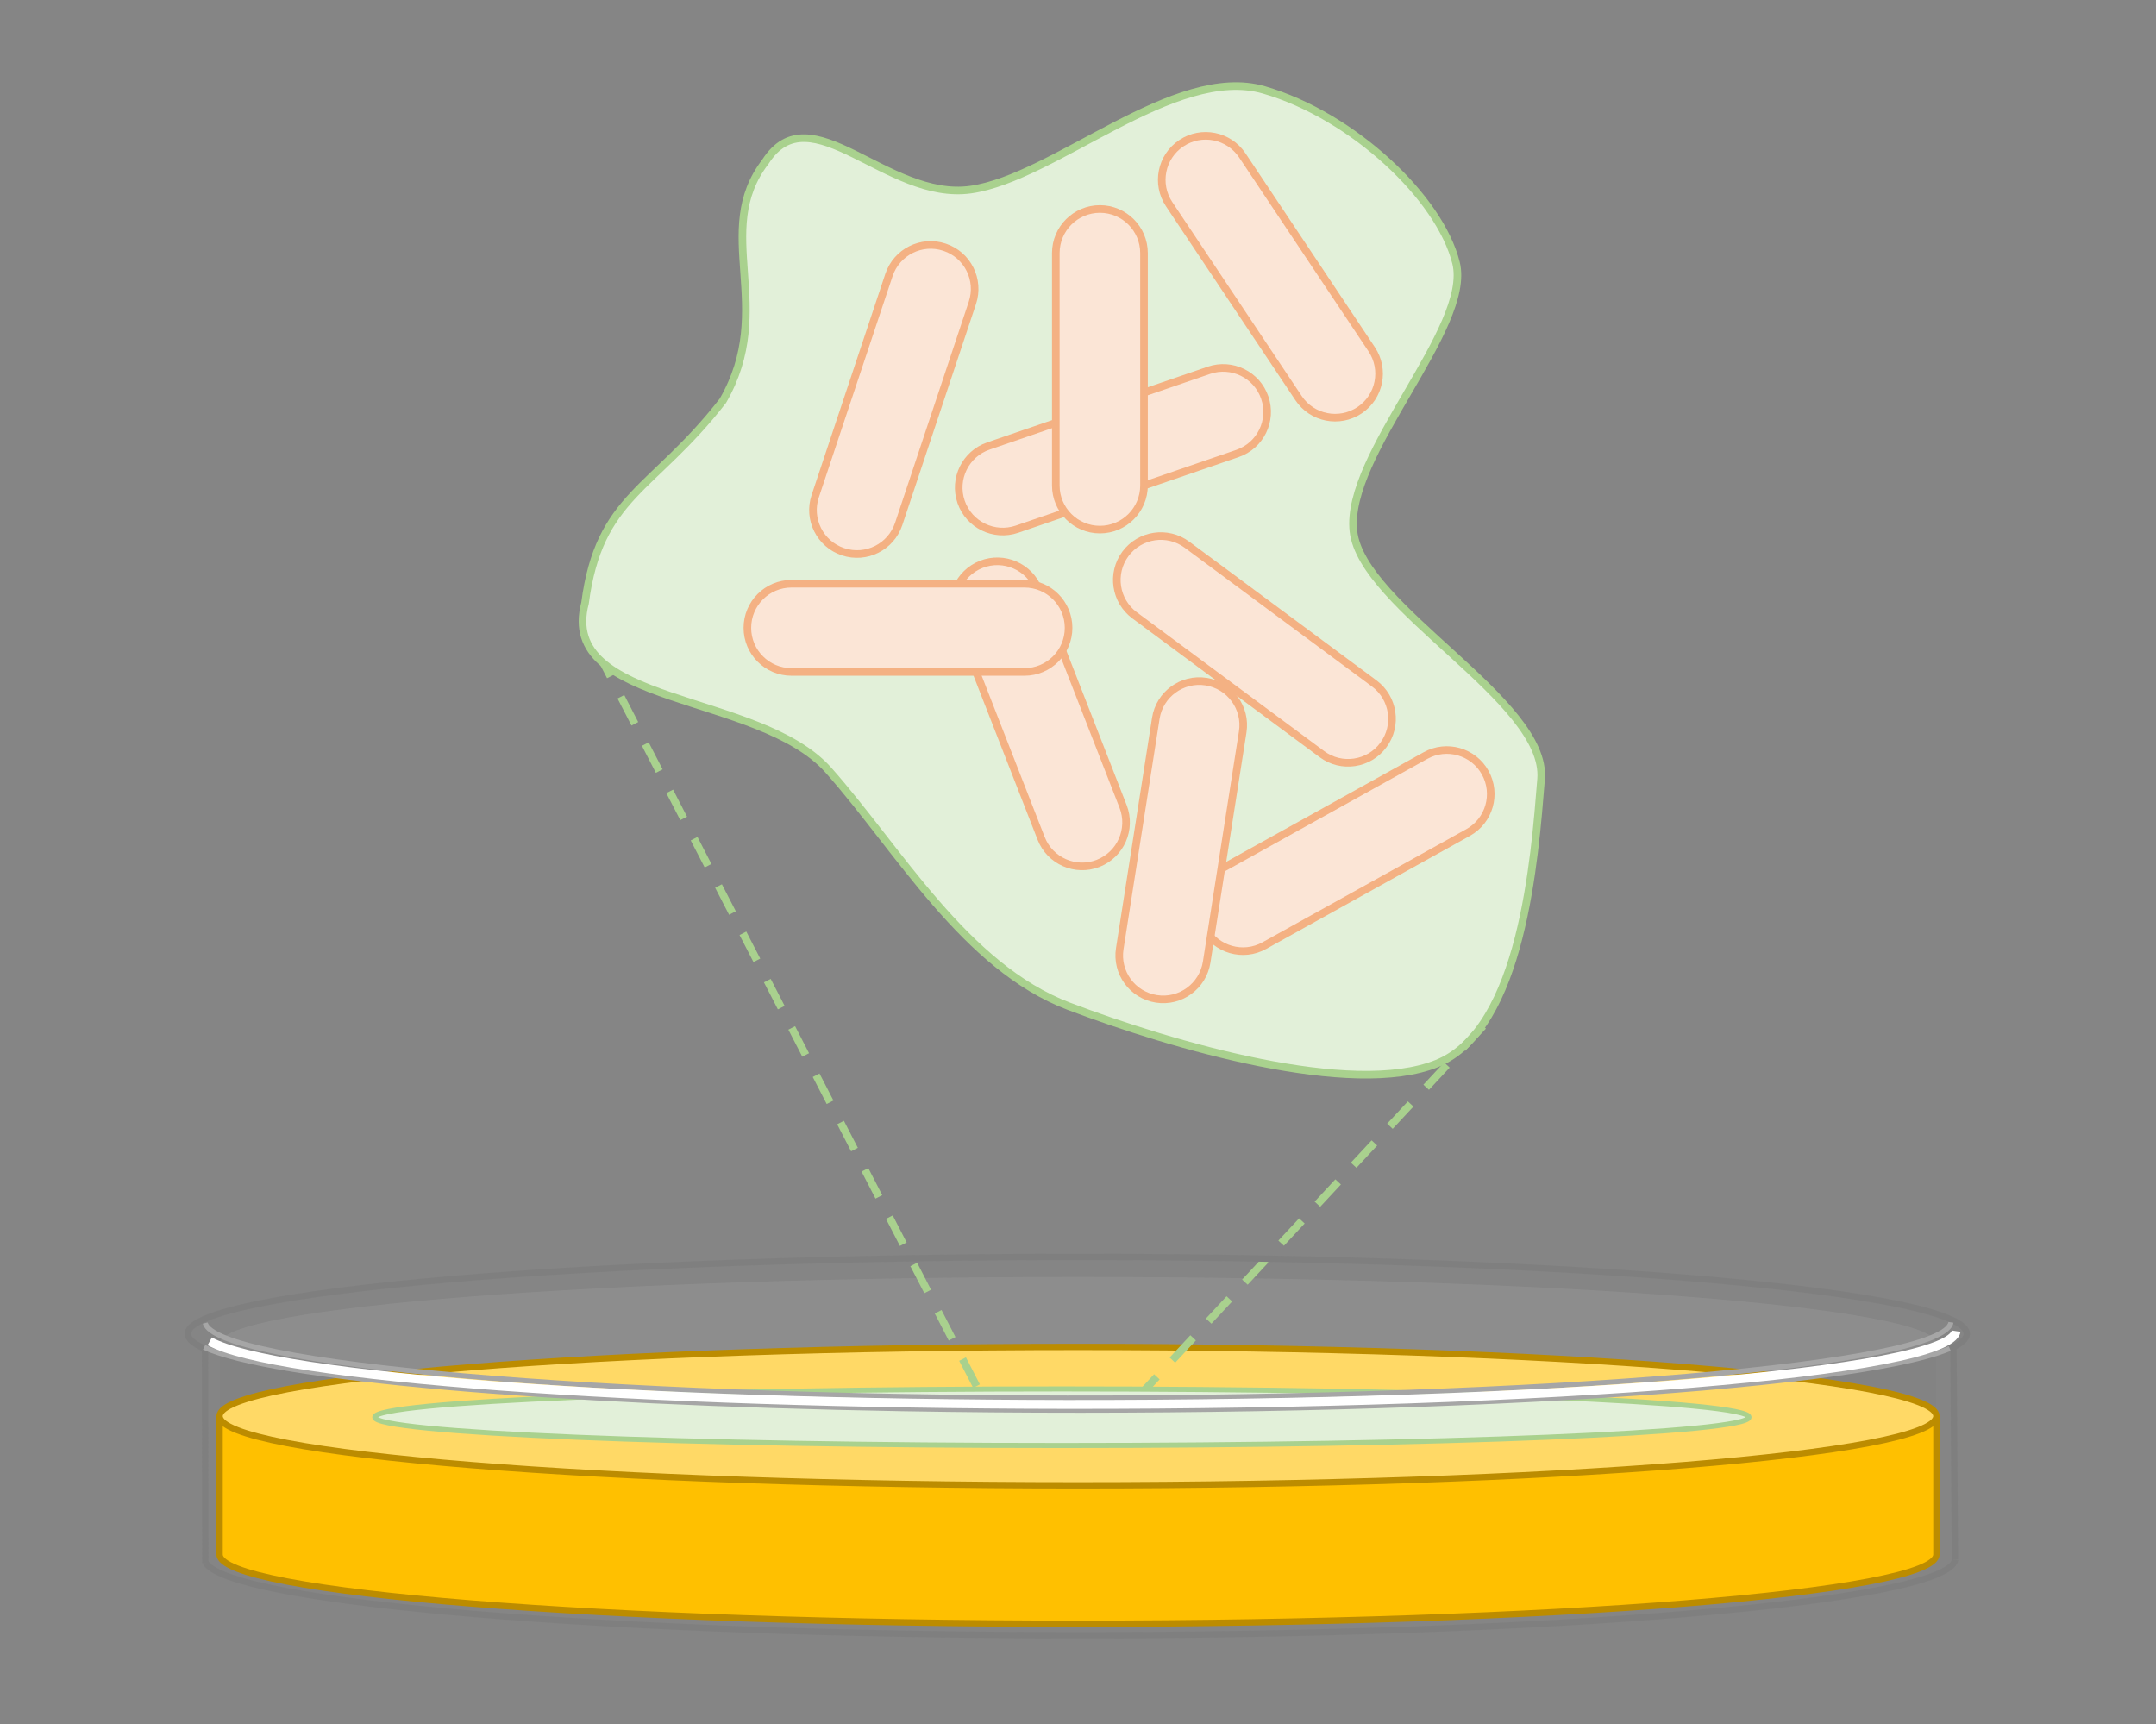 <?xml version="1.0" encoding="UTF-8"?>
<svg xmlns="http://www.w3.org/2000/svg" xmlns:xlink="http://www.w3.org/1999/xlink" width="425.28" height="340.08" viewBox="0 0 425.28 340.08">
<rect x="0" y="0" width="425.28" height="340.08" fill="#333333" stroke="none"/>
<defs>
<clipPath id="clip-0">
<path clip-rule="nonzero" d="M 0 0 L 425.281 0 L 425.281 340.078 L 0 340.078 Z M 0 0 "/>
</clipPath>
<clipPath id="clip-1">
<path clip-rule="nonzero" d="M 22 289 L 404 289 L 404 340.078 L 22 340.078 Z M 22 289 "/>
</clipPath>
</defs>
<g clip-path="url(#clip-0)">
<path fill-rule="evenodd" fill="rgb(100%, 100%, 100%)" fill-opacity="0.4" d="M 0 340.078 L 425.281 340.078 L 425.281 0 L 0 0 Z M 0 340.078 "/>
</g>
<path fill-rule="evenodd" fill="rgb(49.799%, 49.799%, 49.799%)" fill-opacity="0.2" d="M 43.32 265.043 C 43.32 272.316 119.129 278.207 212.641 278.207 C 306.148 278.207 381.961 272.316 381.961 265.043 L 381.961 307.117 C 381.961 314.387 306.148 320.281 212.641 320.281 C 119.129 320.281 43.32 314.387 43.32 307.117 Z M 43.32 265.043 "/>
<path fill-rule="evenodd" fill="rgb(69.8%, 69.8%, 69.8%)" fill-opacity="0.2" d="M 43.32 265.043 C 43.32 257.773 119.129 251.879 212.641 251.879 C 306.148 251.879 381.961 257.773 381.961 265.043 C 381.961 272.316 306.148 278.207 212.641 278.207 C 119.129 278.207 43.32 272.316 43.32 265.043 Z M 43.32 265.043 "/>
<path fill-rule="evenodd" fill="rgb(100%, 75.299%, 0%)" fill-opacity="1" d="M 43.32 279.328 C 43.32 286.867 119.129 292.98 212.641 292.98 C 306.148 292.98 381.961 286.867 381.961 279.328 L 381.961 306.629 C 381.961 314.168 306.148 320.281 212.641 320.281 C 119.129 320.281 43.32 314.168 43.32 306.629 Z M 43.32 279.328 "/>
<path fill-rule="evenodd" fill="rgb(100%, 85.1%, 39.999%)" fill-opacity="1" d="M 43.32 279.328 C 43.32 271.789 119.129 265.68 212.641 265.68 C 306.148 265.68 381.961 271.789 381.961 279.328 C 381.961 286.867 306.148 292.98 212.641 292.98 C 119.129 292.98 43.32 286.867 43.32 279.328 Z M 43.32 279.328 "/>
<path fill="none" stroke-width="1.25" stroke-linecap="butt" stroke-linejoin="miter" stroke="rgb(73.7%, 54.9%, 0%)" stroke-opacity="1" stroke-miterlimit="10" d="M 381.961 60.752 C 381.961 53.213 306.148 47.1 212.641 47.1 C 119.129 47.1 43.32 53.213 43.32 60.752 C 43.32 68.291 119.129 74.4 212.641 74.4 C 306.148 74.4 381.961 68.291 381.961 60.752 Z M 381.961 60.752 L 381.961 33.451 C 381.961 25.912 306.148 19.799 212.641 19.799 C 119.129 19.799 43.32 25.912 43.32 33.451 L 43.32 60.752 " transform="matrix(1, 0, 0, -1, 0, 340.08)"/>
<path fill="none" stroke-width="1.25" stroke-linecap="butt" stroke-linejoin="miter" stroke="rgb(49.799%, 49.799%, 49.799%)" stroke-opacity="1" stroke-miterlimit="10" d="M 40.441 74.639 L 40.504 31.721 " transform="matrix(1, 0, 0, -1, 0, 340.08)"/>
<path fill="none" stroke-width="1.25" stroke-linecap="butt" stroke-linejoin="miter" stroke="rgb(49.799%, 49.799%, 49.799%)" stroke-opacity="1" stroke-miterlimit="10" d="M 385.32 74.639 L 385.621 32.463 " transform="matrix(1, 0, 0, -1, 0, 340.08)"/>
<g clip-path="url(#clip-1)">
<path fill="none" stroke-width="1.25" stroke-linecap="butt" stroke-linejoin="miter" stroke="rgb(49.799%, 49.799%, 49.799%)" stroke-opacity="1" stroke-miterlimit="10" d="M 385.66 32.42 C 384.262 24.068 305.82 17.4 210.461 17.521 C 119.949 17.639 45.824 23.853 40.605 31.767 " transform="matrix(1, 0, 0, -1, 0, 340.08)"/>
</g>
<path fill="none" stroke-width="1.5" stroke-linecap="butt" stroke-linejoin="miter" stroke="rgb(66.299%, 81.999%, 55.699%)" stroke-opacity="1" stroke-dasharray="6 4.5" stroke-miterlimit="10" d="M 117.66 211.978 L 196.5 59.15 " transform="matrix(1, 0, 0, -1, 0, 340.08)"/>
<path fill-rule="evenodd" fill="rgb(88.599%, 94.099%, 85.1%)" fill-opacity="1" stroke-width="1.5" stroke-linecap="butt" stroke-linejoin="miter" stroke="rgb(66.299%, 81.999%, 55.699%)" stroke-opacity="1" stroke-miterlimit="10" d="M 191.469 302.682 C 208.012 304.99 231.73 327.459 249.32 322.35 C 266.922 317.24 284.031 301.041 287.211 288.221 C 290.391 275.4 265.281 250.381 266.969 235.299 C 268.648 220.209 305.238 201.889 303.988 186.42 C 302.738 170.951 300.281 137.111 283.449 130.31 C 266.629 123.521 231.34 133.83 210.852 141.592 C 190.359 149.35 177.16 172.682 163.422 188.15 C 149.68 203.631 110 200.728 115.398 221.119 C 118.199 242.381 128.801 243.252 142.59 261.029 C 153.199 279.4 140.371 294.342 150.98 308.182 C 159.852 322.01 174.941 300.369 191.469 302.682 Z M 191.469 302.682 " transform="matrix(1, 0, 0, -1, 0, 340.08)"/>
<path fill-rule="evenodd" fill="rgb(98.399%, 89.799%, 83.899%)" fill-opacity="1" stroke-width="1.5" stroke-linecap="butt" stroke-linejoin="miter" stroke="rgb(95.699%, 69.398%, 51.399%)" stroke-opacity="1" stroke-miterlimit="10" d="M 175.352 285.842 C 176.871 290.381 181.781 292.842 186.32 291.318 C 190.871 289.81 193.32 284.889 191.809 280.35 L 177.27 236.728 C 175.75 232.189 170.84 229.728 166.289 231.252 C 161.75 232.76 159.289 237.682 160.809 242.221 Z M 175.352 285.842 " transform="matrix(1, 0, 0, -1, 0, 340.08)"/>
<path fill-rule="evenodd" fill="rgb(98.399%, 89.799%, 83.899%)" fill-opacity="1" stroke-width="1.5" stroke-linecap="butt" stroke-linejoin="miter" stroke="rgb(95.699%, 69.398%, 51.399%)" stroke-opacity="1" stroke-miterlimit="10" d="M 223.809 218.701 C 219.961 221.549 219.148 226.99 222 230.842 C 224.859 234.682 230.289 235.49 234.141 232.639 L 271.078 205.271 C 274.922 202.408 275.73 196.978 272.879 193.131 C 270.031 189.279 264.59 188.471 260.75 191.33 Z M 223.809 218.701 " transform="matrix(1, 0, 0, -1, 0, 340.08)"/>
<path fill-rule="evenodd" fill="rgb(98.399%, 89.799%, 83.899%)" fill-opacity="1" stroke-width="1.5" stroke-linecap="butt" stroke-linejoin="miter" stroke="rgb(95.699%, 69.398%, 51.399%)" stroke-opacity="1" stroke-miterlimit="10" d="M 238.461 267.041 C 242.988 268.592 247.93 266.182 249.48 261.65 C 251.039 257.111 248.621 252.182 244.09 250.631 L 200.609 235.701 C 196.07 234.15 191.141 236.56 189.578 241.092 C 188.031 245.619 190.441 250.56 194.969 252.111 Z M 238.461 267.041 " transform="matrix(1, 0, 0, -1, 0, 340.08)"/>
<path fill-rule="evenodd" fill="rgb(98.399%, 89.799%, 83.899%)" fill-opacity="1" stroke-width="1.5" stroke-linecap="butt" stroke-linejoin="miter" stroke="rgb(95.699%, 69.398%, 51.399%)" stroke-opacity="1" stroke-miterlimit="10" d="M 188.641 217.529 C 186.898 222.002 189.109 227.029 193.57 228.771 C 198.031 230.51 203.059 228.31 204.809 223.85 L 221.531 181.021 C 223.27 176.56 221.07 171.529 216.602 169.779 C 212.141 168.041 207.109 170.252 205.371 174.709 Z M 188.641 217.529 " transform="matrix(1, 0, 0, -1, 0, 340.08)"/>
<path fill-rule="evenodd" fill="rgb(98.399%, 89.799%, 83.899%)" fill-opacity="1" stroke-width="1.5" stroke-linecap="butt" stroke-linejoin="miter" stroke="rgb(95.699%, 69.398%, 51.399%)" stroke-opacity="1" stroke-miterlimit="10" d="M 202.078 224.939 C 206.879 224.939 210.781 221.041 210.781 216.24 C 210.781 211.439 206.879 207.541 202.078 207.541 L 156.121 207.541 C 151.32 207.541 147.422 211.439 147.422 216.24 C 147.422 221.041 151.32 224.939 156.121 224.939 Z M 202.078 224.939 " transform="matrix(1, 0, 0, -1, 0, 340.08)"/>
<path fill-rule="evenodd" fill="rgb(98.399%, 89.799%, 83.899%)" fill-opacity="1" stroke-width="1.5" stroke-linecap="butt" stroke-linejoin="miter" stroke="rgb(95.699%, 69.398%, 51.399%)" stroke-opacity="1" stroke-miterlimit="10" d="M 230.621 299.799 C 227.961 303.779 229.031 309.17 233.02 311.83 C 237 314.49 242.391 313.408 245.051 309.432 L 270.57 271.189 C 273.23 267.201 272.16 261.818 268.172 259.158 C 264.191 256.502 258.801 257.568 256.141 261.56 Z M 230.621 299.799 " transform="matrix(1, 0, 0, -1, 0, 340.08)"/>
<path fill-rule="evenodd" fill="rgb(98.399%, 89.799%, 83.899%)" fill-opacity="1" stroke-width="1.5" stroke-linecap="butt" stroke-linejoin="miter" stroke="rgb(95.699%, 69.398%, 51.399%)" stroke-opacity="1" stroke-miterlimit="10" d="M 249.398 153.56 C 245.211 151.228 239.93 152.74 237.602 156.932 C 235.281 161.119 236.789 166.4 240.98 168.728 L 281.172 191.041 C 285.359 193.369 290.641 191.861 292.969 187.67 C 295.289 183.478 293.781 178.201 289.59 175.869 Z M 249.398 153.56 " transform="matrix(1, 0, 0, -1, 0, 340.08)"/>
<path fill-rule="evenodd" fill="rgb(98.399%, 89.799%, 83.899%)" fill-opacity="1" stroke-width="1.5" stroke-linecap="butt" stroke-linejoin="miter" stroke="rgb(95.699%, 69.398%, 51.399%)" stroke-opacity="1" stroke-miterlimit="10" d="M 227.988 198.4 C 228.73 203.131 233.172 206.369 237.898 205.631 C 242.629 204.889 245.871 200.451 245.129 195.709 L 238.02 150.291 C 237.27 145.56 232.84 142.318 228.102 143.06 C 223.371 143.799 220.129 148.24 220.879 152.978 Z M 227.988 198.4 " transform="matrix(1, 0, 0, -1, 0, 340.08)"/>
<path fill-rule="evenodd" fill="rgb(98.399%, 89.799%, 83.899%)" fill-opacity="1" stroke-width="1.5" stroke-linecap="butt" stroke-linejoin="miter" stroke="rgb(95.699%, 69.398%, 51.399%)" stroke-opacity="1" stroke-miterlimit="10" d="M 208.262 290.158 C 208.262 294.959 212.16 298.861 216.961 298.861 C 221.762 298.861 225.66 294.959 225.66 290.158 L 225.66 244.318 C 225.66 239.521 221.762 235.619 216.961 235.619 C 212.16 235.619 208.262 239.521 208.262 244.318 Z M 208.262 290.158 " transform="matrix(1, 0, 0, -1, 0, 340.08)"/>
<path fill="none" stroke-width="1.5" stroke-linecap="butt" stroke-linejoin="miter" stroke="rgb(66.299%, 81.999%, 55.699%)" stroke-opacity="1" stroke-dasharray="6 4.5" stroke-miterlimit="10" d="M 292.559 137.701 L 219.422 59.076 " transform="matrix(1, 0, 0, -1, 0, 340.08)"/>
<path fill-rule="evenodd" fill="rgb(88.599%, 94.099%, 85.1%)" fill-opacity="1" stroke-width="1" stroke-linecap="butt" stroke-linejoin="miter" stroke="rgb(66.299%, 81.999%, 55.699%)" stroke-opacity="1" stroke-miterlimit="10" d="M 73.922 60.541 C 73.922 63.623 134.602 66.119 209.461 66.119 C 284.32 66.119 345 63.623 345 60.541 C 345 57.459 284.32 54.959 209.461 54.959 C 134.602 54.959 73.922 57.459 73.922 60.541 Z M 73.922 60.541 " transform="matrix(1, 0, 0, -1, 0, 340.08)"/>
<path fill="none" stroke-width="1.25" stroke-linecap="butt" stroke-linejoin="miter" stroke="rgb(49.799%, 49.799%, 49.799%)" stroke-opacity="1" stroke-miterlimit="10" d="M 40.152 74.15 C 22.102 82.389 84.641 90.334 179.84 91.892 C 275.031 93.455 366.84 88.045 384.891 79.807 C 389.059 77.9 388.98 75.943 384.641 74.041 " transform="matrix(1, 0, 0, -1, 0, 340.08)"/>
<path fill="none" stroke-width="1" stroke-linecap="butt" stroke-linejoin="miter" stroke="rgb(65.099%, 65.099%, 65.099%)" stroke-opacity="1" stroke-miterlimit="10" d="M 384.59 74.088 C 365.359 65.869 272.809 60.557 177.879 62.221 C 107.77 63.451 53.312 68.244 40.266 74.33 " transform="matrix(1, 0, 0, -1, 0, 340.08)"/>
<path fill="none" stroke-width="1" stroke-linecap="butt" stroke-linejoin="miter" stroke="rgb(65.099%, 65.099%, 65.099%)" stroke-opacity="1" stroke-miterlimit="10" d="M 384.828 79.256 C 383.648 70.904 305.609 64.217 210.52 64.322 C 117.73 64.424 42.527 70.959 40.48 79.107 " transform="matrix(1, 0, 0, -1, 0, 340.08)"/>
<path fill="none" stroke-width="1.75" stroke-linecap="butt" stroke-linejoin="miter" stroke="rgb(100%, 100%, 100%)" stroke-opacity="1" stroke-miterlimit="10" d="M 385.852 77.514 C 384.621 69.428 306.078 62.959 210.422 63.06 C 125.609 63.154 54.062 68.424 41.371 75.51 " transform="matrix(1, 0, 0, -1, 0, 340.08)"/>
</svg>
